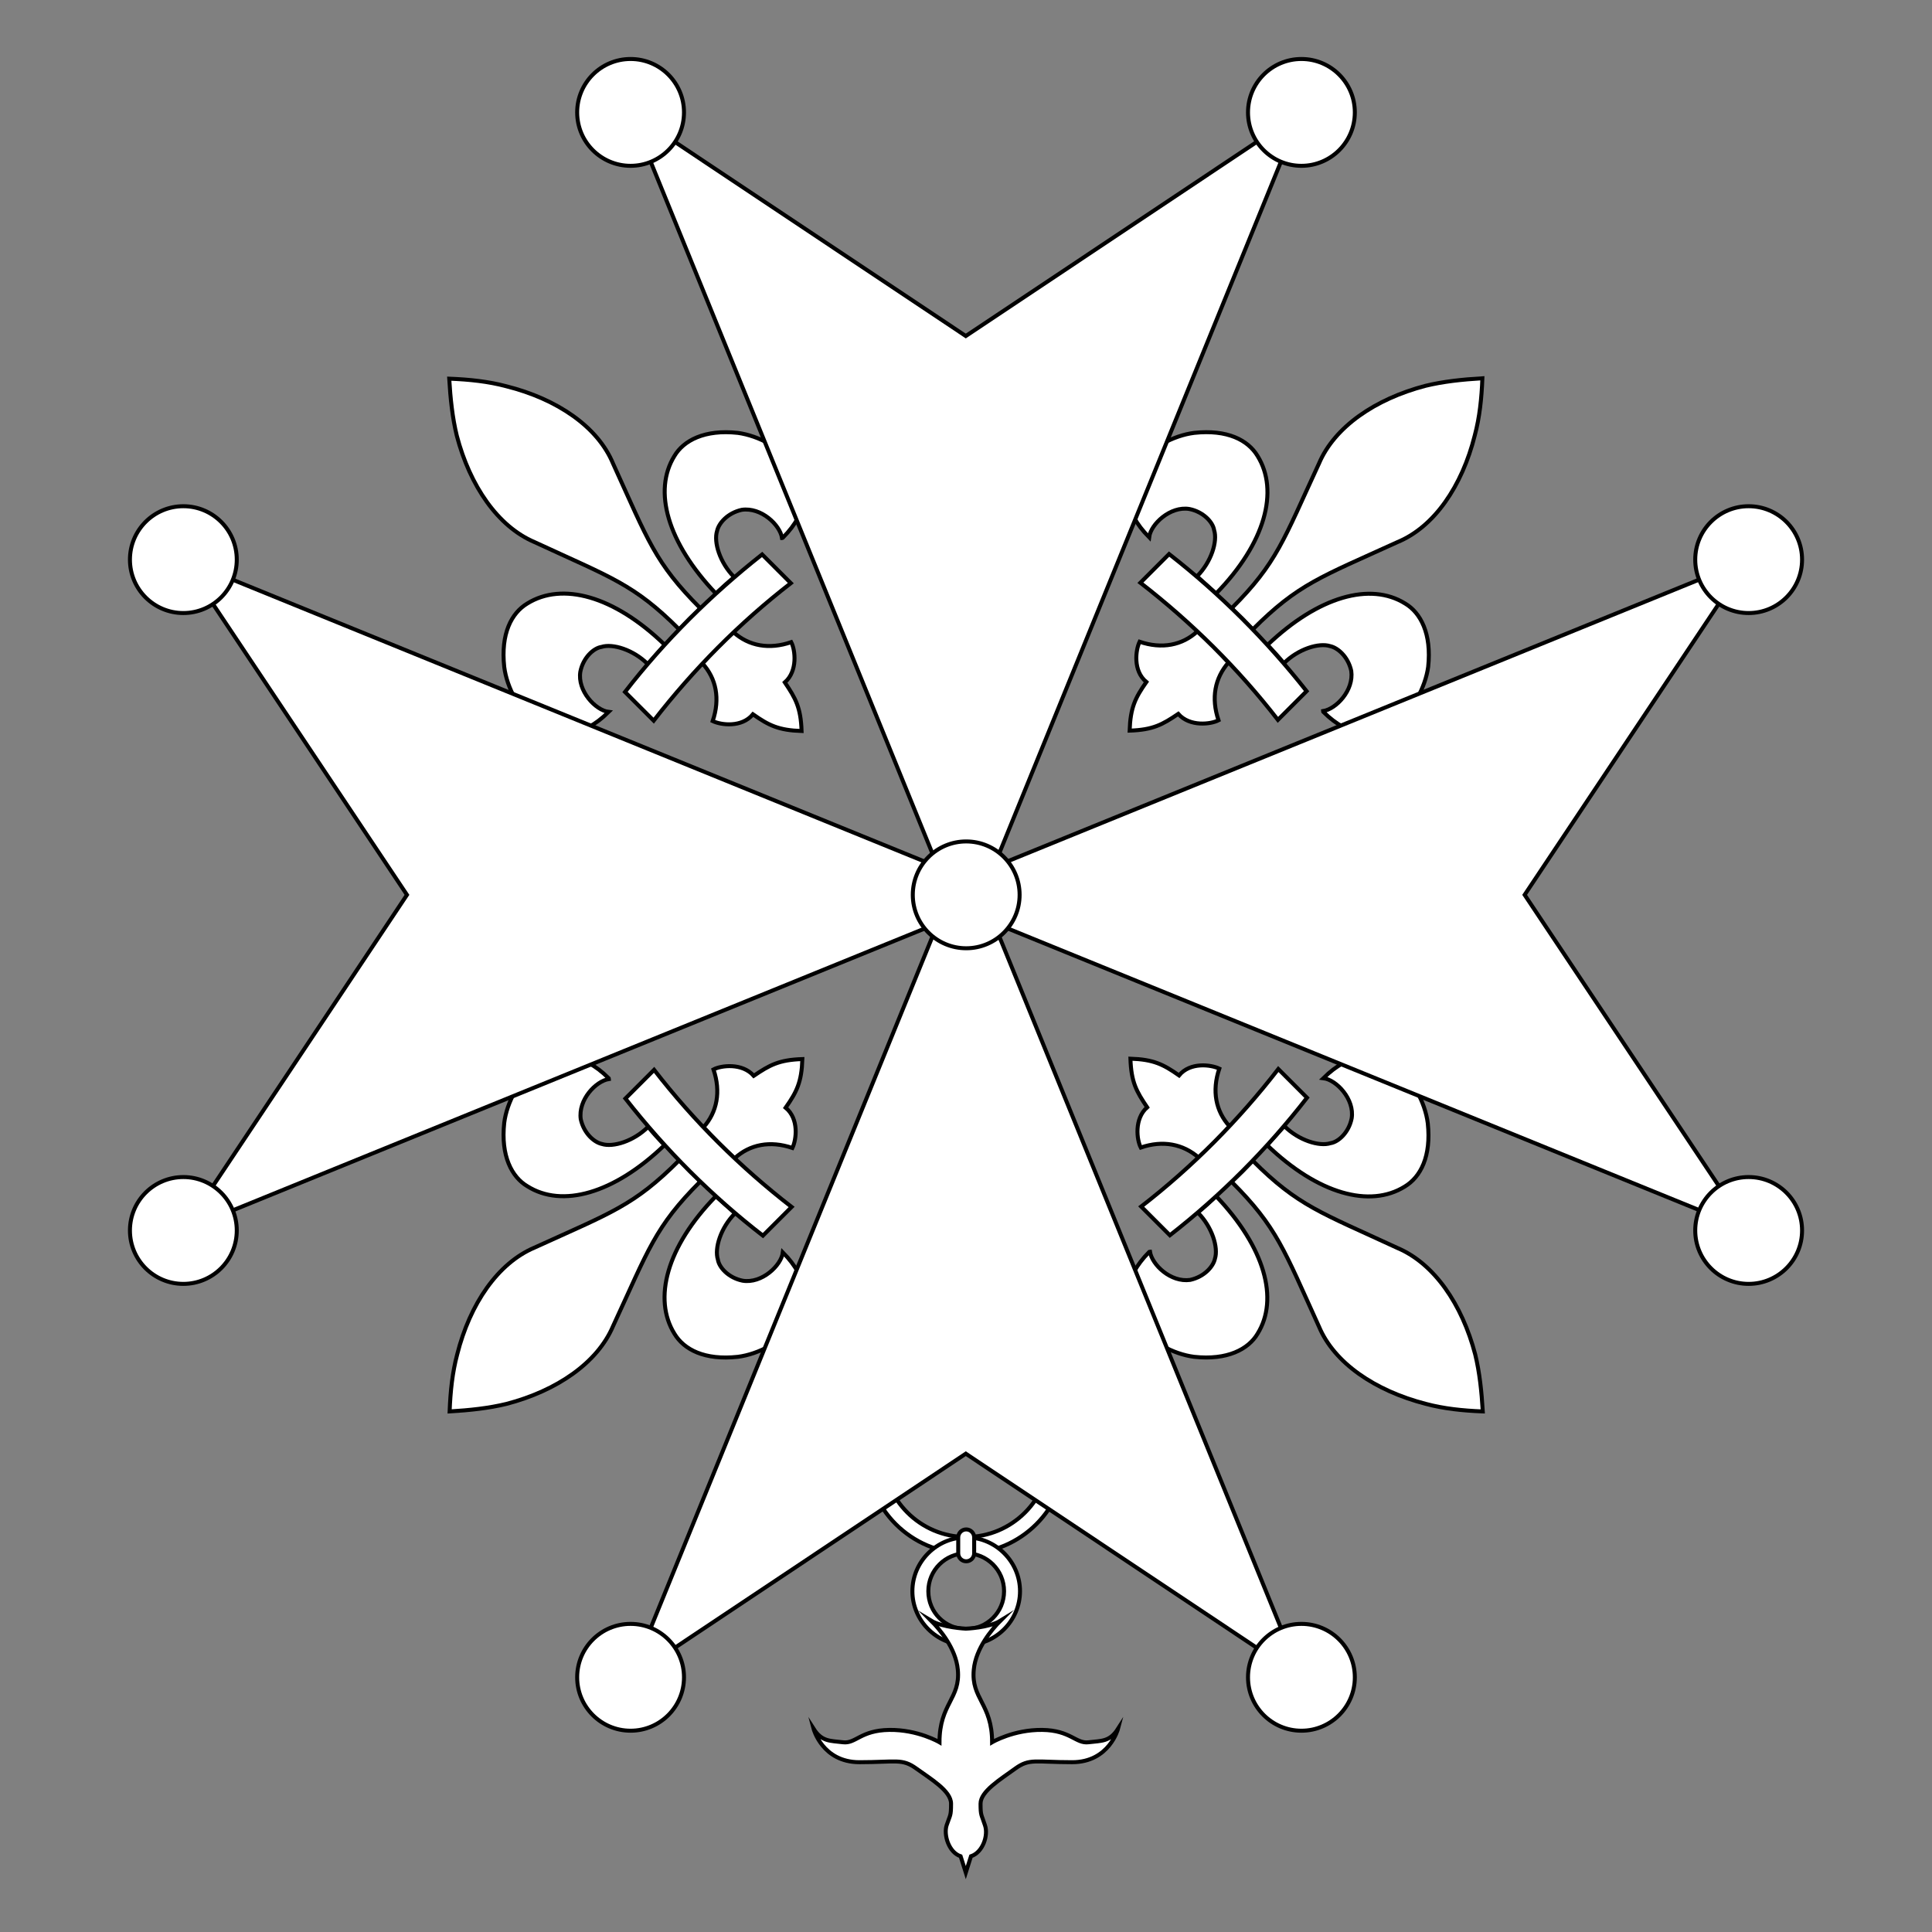 <?xml version="1.0" encoding="utf-8"?>
<!-- Generator: Adobe Illustrator 19.0.0, SVG Export Plug-In . SVG Version: 6.00 Build 0)  -->
<svg version="1.1" xmlns="http://www.w3.org/2000/svg" xmlns:xlink="http://www.w3.org/1999/xlink" x="0px" y="0px"
	 viewBox="-55 178.2 484.7 484.7" style="enable-background:new -55 178.2 484.7 484.7;" xml:space="preserve">
<rect x="-55" y="178.2" width="484.7" height="484.7" fill="#808080" stroke="none"/>
<style type="text/css">
	.st0{fill:#FFFFFF;stroke:#000000;stroke-miterlimit:10;}
</style>
<g id="Calque_3">
	<path class="st0" d="M187.4,567.9c-13.8,0-25-11.2-25-25c0-13.8,11.2-25,25-25c13.8,0,25,11.2,25,25
		C212.3,556.7,201.1,567.9,187.4,567.9z M187.4,522c-11.5,0-20.9,9.4-20.9,20.9c0,11.5,9.4,20.9,20.9,20.9s20.9-9.4,20.9-20.9
		C208.3,531.4,198.9,522,187.4,522z"/>
	<path class="st0" d="M187.4,590.9c-7.4,0-13.5-6.1-13.5-13.5s6.1-13.5,13.5-13.5c7.4,0,13.5,6.1,13.5,13.5S194.8,590.9,187.4,590.9
		z M187.4,567.9c-5.2,0-9.5,4.2-9.5,9.5s4.2,9.5,9.5,9.5c5.2,0,9.5-4.2,9.5-9.5S192.6,567.9,187.4,567.9z"/>
	<path class="st0" d="M187.4,561.9c-1.1,0-2,0.9-2,2v4c0,1.1,0.9,2,2,2c1.1,0,2-0.9,2-2v-4C189.4,562.8,188.5,561.9,187.4,561.9z"/>
	<path class="st0" d="M218.1,615.3c-3.2,0.4-4.5-3-11.6-3.1c-7.2-0.1-12.6,3.1-12.6,3.1c0-9.7-5.3-10.9-4.6-18.2
		c0.5-5.4,4.6-10.2,6.7-12.3c-2.9,1.8-8.7,2-8.7,2s-5.9-0.3-8.7-2c2.1,2.1,6.2,6.9,6.7,12.3c0.7,7.3-4.6,8.5-4.6,18.2
		c0,0-5.4-3.2-12.6-3.1c-7.2,0.1-8.4,3.5-11.6,3.1c-3.2-0.4-5.3-0.1-7.4-3.4c0,0,2.2,8.4,11.5,8.4s10.7-1,14.3,1.6
		c3.6,2.6,8.7,5.6,8.7,8.8s-0.2,2.7-1.1,5.4c-0.8,2.4,0.5,6.8,3.5,7.8l1.3,4.1l1.3-4.1c3-1,4.4-5.3,3.5-7.8
		c-0.9-2.8-1.1-2.3-1.1-5.4s5-6.1,8.7-8.8c3.6-2.6,5-1.6,14.3-1.6c9.3,0,11.5-8.4,11.5-8.4C223.4,615.2,221.4,614.9,218.1,615.3z"/>
	<path class="st0" d="M141.4,313.1c-0.1,0-0.1,0.1-0.2,0.1c-0.5-3.3-5.2-7.8-10.1-7.1c-3.6,0.8-5.8,3.4-6.2,5.3
		c-0.9,2.8,0.7,8,4.3,11.6c-1.6,1.3-3.1,2.7-4.6,4.1c-12.2-12.8-15.8-25.8-10.4-34.5c2.3-3.9,7.6-6.7,15.9-5.8
		C140.5,288.2,154.7,299.7,141.4,313.1z"/>
	<path class="st0" d="M98.8,294.5c8.8,19.3,10.5,24.9,21.9,36.3c-1.8,1.7-3.6,3.5-5.3,5.3c-11.4-11.4-17.1-13-36.3-21.9
		c-9.2-3.9-16.2-14.1-19.5-26.7c-1.1-4.5-1.6-9.3-1.9-14.3c5.1,0.2,9.8,0.7,14.3,1.9C84.8,278.3,95,285.3,98.8,294.5z"/>
	<path class="st0" d="M143.5,339.3c1,1.9,1.7,7.2-1.6,10.1c2.7,4,4,6.3,4.2,12.2c-5.8-0.2-8.2-1.4-12.2-4.2c-2.8,3.4-8,2.7-10.1,1.7
		c1.9-5.6,0.9-10.7-2.6-14.5c2.5-2.7,5.1-5.3,7.8-7.8C132.9,340.3,138,341.2,143.5,339.3z"/>
	<path class="st0" d="M111.8,340c-1.4,1.6-2.9,3.2-4.3,4.8c-3.6-3.6-8.8-5.2-11.6-4.3c-2,0.3-4.6,2.7-5.3,6.2
		c-0.8,4.8,3.8,9.7,7.1,10.1c-13.4,13.3-24.9-0.9-26.2-11.3c-0.9-8.3,1.8-13.5,5.8-15.9C86,324.2,99,327.6,111.8,340z"/>
	<path class="st0" d="M136.2,317.3c2.4,2.4,4.8,4.8,7.2,7.2c-12.9,10-24.4,21.6-34.4,34.5c-2.4-2.4-4.8-4.8-7.2-7.2
		C111.8,338.9,123.4,327.4,136.2,317.3z"/>
	<path class="st0" d="M97.7,448.7c0,0.1,0.1,0.1,0.1,0.2c-3.3,0.5-7.8,5.2-7.1,10.1c0.8,3.6,3.4,5.8,5.3,6.2c2.8,0.9,8-0.7,11.6-4.3
		c1.3,1.6,2.7,3.1,4.1,4.6C99,477.7,86,481.3,77.3,475.8c-3.9-2.3-6.7-7.6-5.8-15.9C72.8,449.6,84.3,435.4,97.7,448.7z"/>
	<path class="st0" d="M79.1,491.2c19.3-8.8,24.9-10.5,36.3-21.9c1.7,1.8,3.5,3.6,5.3,5.3c-11.4,11.4-13,17.1-21.9,36.3
		c-3.9,9.2-14.1,16.2-26.7,19.5c-4.5,1.1-9.3,1.6-14.3,1.9c0.2-5.1,0.7-9.8,1.9-14.3C62.9,505.3,69.9,495.1,79.1,491.2z"/>
	<path class="st0" d="M124,446.5c1.9-1,7.2-1.7,10.1,1.6c4-2.7,6.3-4,12.2-4.2c-0.2,5.8-1.4,8.2-4.2,12.2c3.4,2.8,2.7,8,1.7,10.1
		c-5.6-1.9-10.7-0.9-14.5,2.6c-2.7-2.5-5.3-5.1-7.8-7.8C124.9,457.2,125.9,452.1,124,446.5z"/>
	<path class="st0" d="M124.6,478.3c1.6,1.4,3.2,2.9,4.8,4.3c-3.6,3.6-5.2,8.8-4.3,11.6c0.3,2,2.7,4.6,6.2,5.3
		c4.8,0.8,9.7-3.8,10.1-7.1c13.3,13.4-0.9,24.9-11.3,26.2c-8.3,0.9-13.5-1.8-15.9-5.8C108.8,504.1,112.2,491,124.6,478.3z"/>
	<path class="st0" d="M101.9,453.8c2.4-2.4,4.8-4.8,7.2-7.2c10,12.9,21.6,24.4,34.5,34.4c-2.4,2.4-4.8,4.8-7.2,7.2
		C123.6,478.3,112,466.7,101.9,453.8z"/>
	<path class="st0" d="M233.3,492.3c0.1,0,0.1-0.1,0.2-0.1c0.5,3.3,5.2,7.8,10.1,7.1c3.6-0.8,5.8-3.4,6.2-5.3c0.9-2.8-0.7-8-4.3-11.6
		c1.6-1.3,3.1-2.7,4.6-4.1c12.2,12.8,15.8,25.8,10.4,34.5c-2.3,3.9-7.6,6.7-15.9,5.8C234.2,517.3,220,505.7,233.3,492.3z"/>
	<path class="st0" d="M275.9,511c-8.8-19.3-10.5-24.9-21.9-36.3c1.8-1.7,3.6-3.5,5.3-5.3c11.4,11.4,17.1,13,36.3,21.9
		c9.2,3.9,16.2,14.1,19.5,26.7c1.1,4.5,1.6,9.3,1.9,14.3c-5.1-0.2-9.8-0.7-14.3-1.9C289.9,527.1,279.7,520.1,275.9,511z"/>
	<path class="st0" d="M231.2,466.1c-1-1.9-1.7-7.2,1.6-10.1c-2.7-4-4-6.3-4.2-12.2c5.8,0.2,8.2,1.4,12.2,4.2c2.8-3.4,8-2.7,10.1-1.7
		c-1.9,5.6-0.9,10.7,2.6,14.5c-2.5,2.7-5.1,5.3-7.8,7.8C241.8,465.2,236.7,464.2,231.2,466.1z"/>
	<path class="st0" d="M262.9,465.5c1.4-1.6,2.9-3.2,4.3-4.8c3.6,3.6,8.8,5.2,11.6,4.3c2-0.3,4.6-2.7,5.3-6.2
		c0.8-4.8-3.8-9.7-7.1-10.1c13.4-13.3,24.9,0.9,26.2,11.3c0.9,8.3-1.8,13.5-5.8,15.9C288.7,481.3,275.7,477.8,262.9,465.5z"/>
	<path class="st0" d="M238.5,488.1c-2.4-2.4-4.8-4.8-7.2-7.2c12.9-10,24.4-21.6,34.4-34.5c2.4,2.4,4.8,4.8,7.2,7.2
		C262.9,466.5,251.3,478.1,238.5,488.1z"/>
	<path class="st0" d="M277,356.8c0-0.1-0.1-0.1-0.1-0.2c3.3-0.5,7.8-5.2,7.1-10.1c-0.8-3.6-3.4-5.8-5.3-6.2c-2.8-0.9-8,0.7-11.6,4.3
		c-1.3-1.6-2.7-3.1-4.1-4.6c12.8-12.2,25.8-15.8,34.5-10.4c3.9,2.3,6.7,7.6,5.8,15.9C301.9,355.8,290.4,370.1,277,356.8z"/>
	<path class="st0" d="M295.6,314.2c-19.3,8.8-24.9,10.5-36.3,21.9c-1.7-1.8-3.5-3.6-5.3-5.3c11.4-11.4,13-17.1,21.9-36.3
		c3.9-9.2,14.1-16.2,26.7-19.5c4.5-1.1,9.3-1.6,14.3-1.9c-0.2,5.1-0.7,9.8-1.9,14.3C311.8,300.2,304.8,310.4,295.6,314.2z"/>
	<path class="st0" d="M250.7,358.9c-1.9,1-7.2,1.7-10.1-1.6c-4,2.7-6.3,4-12.2,4.2c0.2-5.8,1.4-8.2,4.2-12.2
		c-3.4-2.8-2.7-8-1.7-10.1c5.6,1.9,10.7,0.9,14.5-2.6c2.7,2.5,5.3,5.1,7.8,7.8C249.8,348.3,248.8,353.3,250.7,358.9z"/>
	<path class="st0" d="M250.1,327.1c-1.6-1.4-3.2-2.9-4.8-4.3c3.6-3.6,5.2-8.8,4.3-11.6c-0.3-2-2.7-4.6-6.2-5.3
		c-4.8-0.8-9.7,3.8-10.1,7.1c-13.3-13.4,0.9-24.9,11.3-26.2c8.3-0.9,13.5,1.8,15.9,5.8C265.9,301.3,262.5,314.4,250.1,327.1z"/>
	<path class="st0" d="M272.8,351.6c-2.4,2.4-4.8,4.8-7.2,7.2c-10-12.9-21.6-24.4-34.5-34.4c2.4-2.4,4.8-4.8,7.2-7.2
		C251.1,327.2,262.7,338.8,272.8,351.6z"/>
	<path id="path10-1" class="st0" d="M-9,486.9l189.3-77.1L103.2,599l84.1-56.1l84.1,56.1l-77.1-189.3l189.3,77.1l-56.1-84.1
		l56.1-84.1l-189.3,77.1l77.1-189.3l-84.1,56.1l-84.1-56.1l77.1,189.3L-9,318.6l56.1,84.1L-9,486.9z"/>
	<circle class="st0" cx="103.2" cy="599" r="13.4"/>
	<circle class="st0" cx="271.5" cy="599" r="13.4"/>
	<circle class="st0" cx="383.7" cy="486.9" r="13.4"/>
	<circle class="st0" cx="383.7" cy="318.6" r="13.4"/>
	<circle class="st0" cx="271.5" cy="206.4" r="13.4"/>
	<circle class="st0" cx="103.2" cy="206.4" r="13.4"/>
	<circle class="st0" cx="-9" cy="318.6" r="13.4"/>
	<circle class="st0" cx="-9" cy="486.9" r="13.4"/>
	<circle class="st0" cx="187.4" cy="402.7" r="13.4"/>
</g>
<g id="Calque_2">
</g>
</svg>
